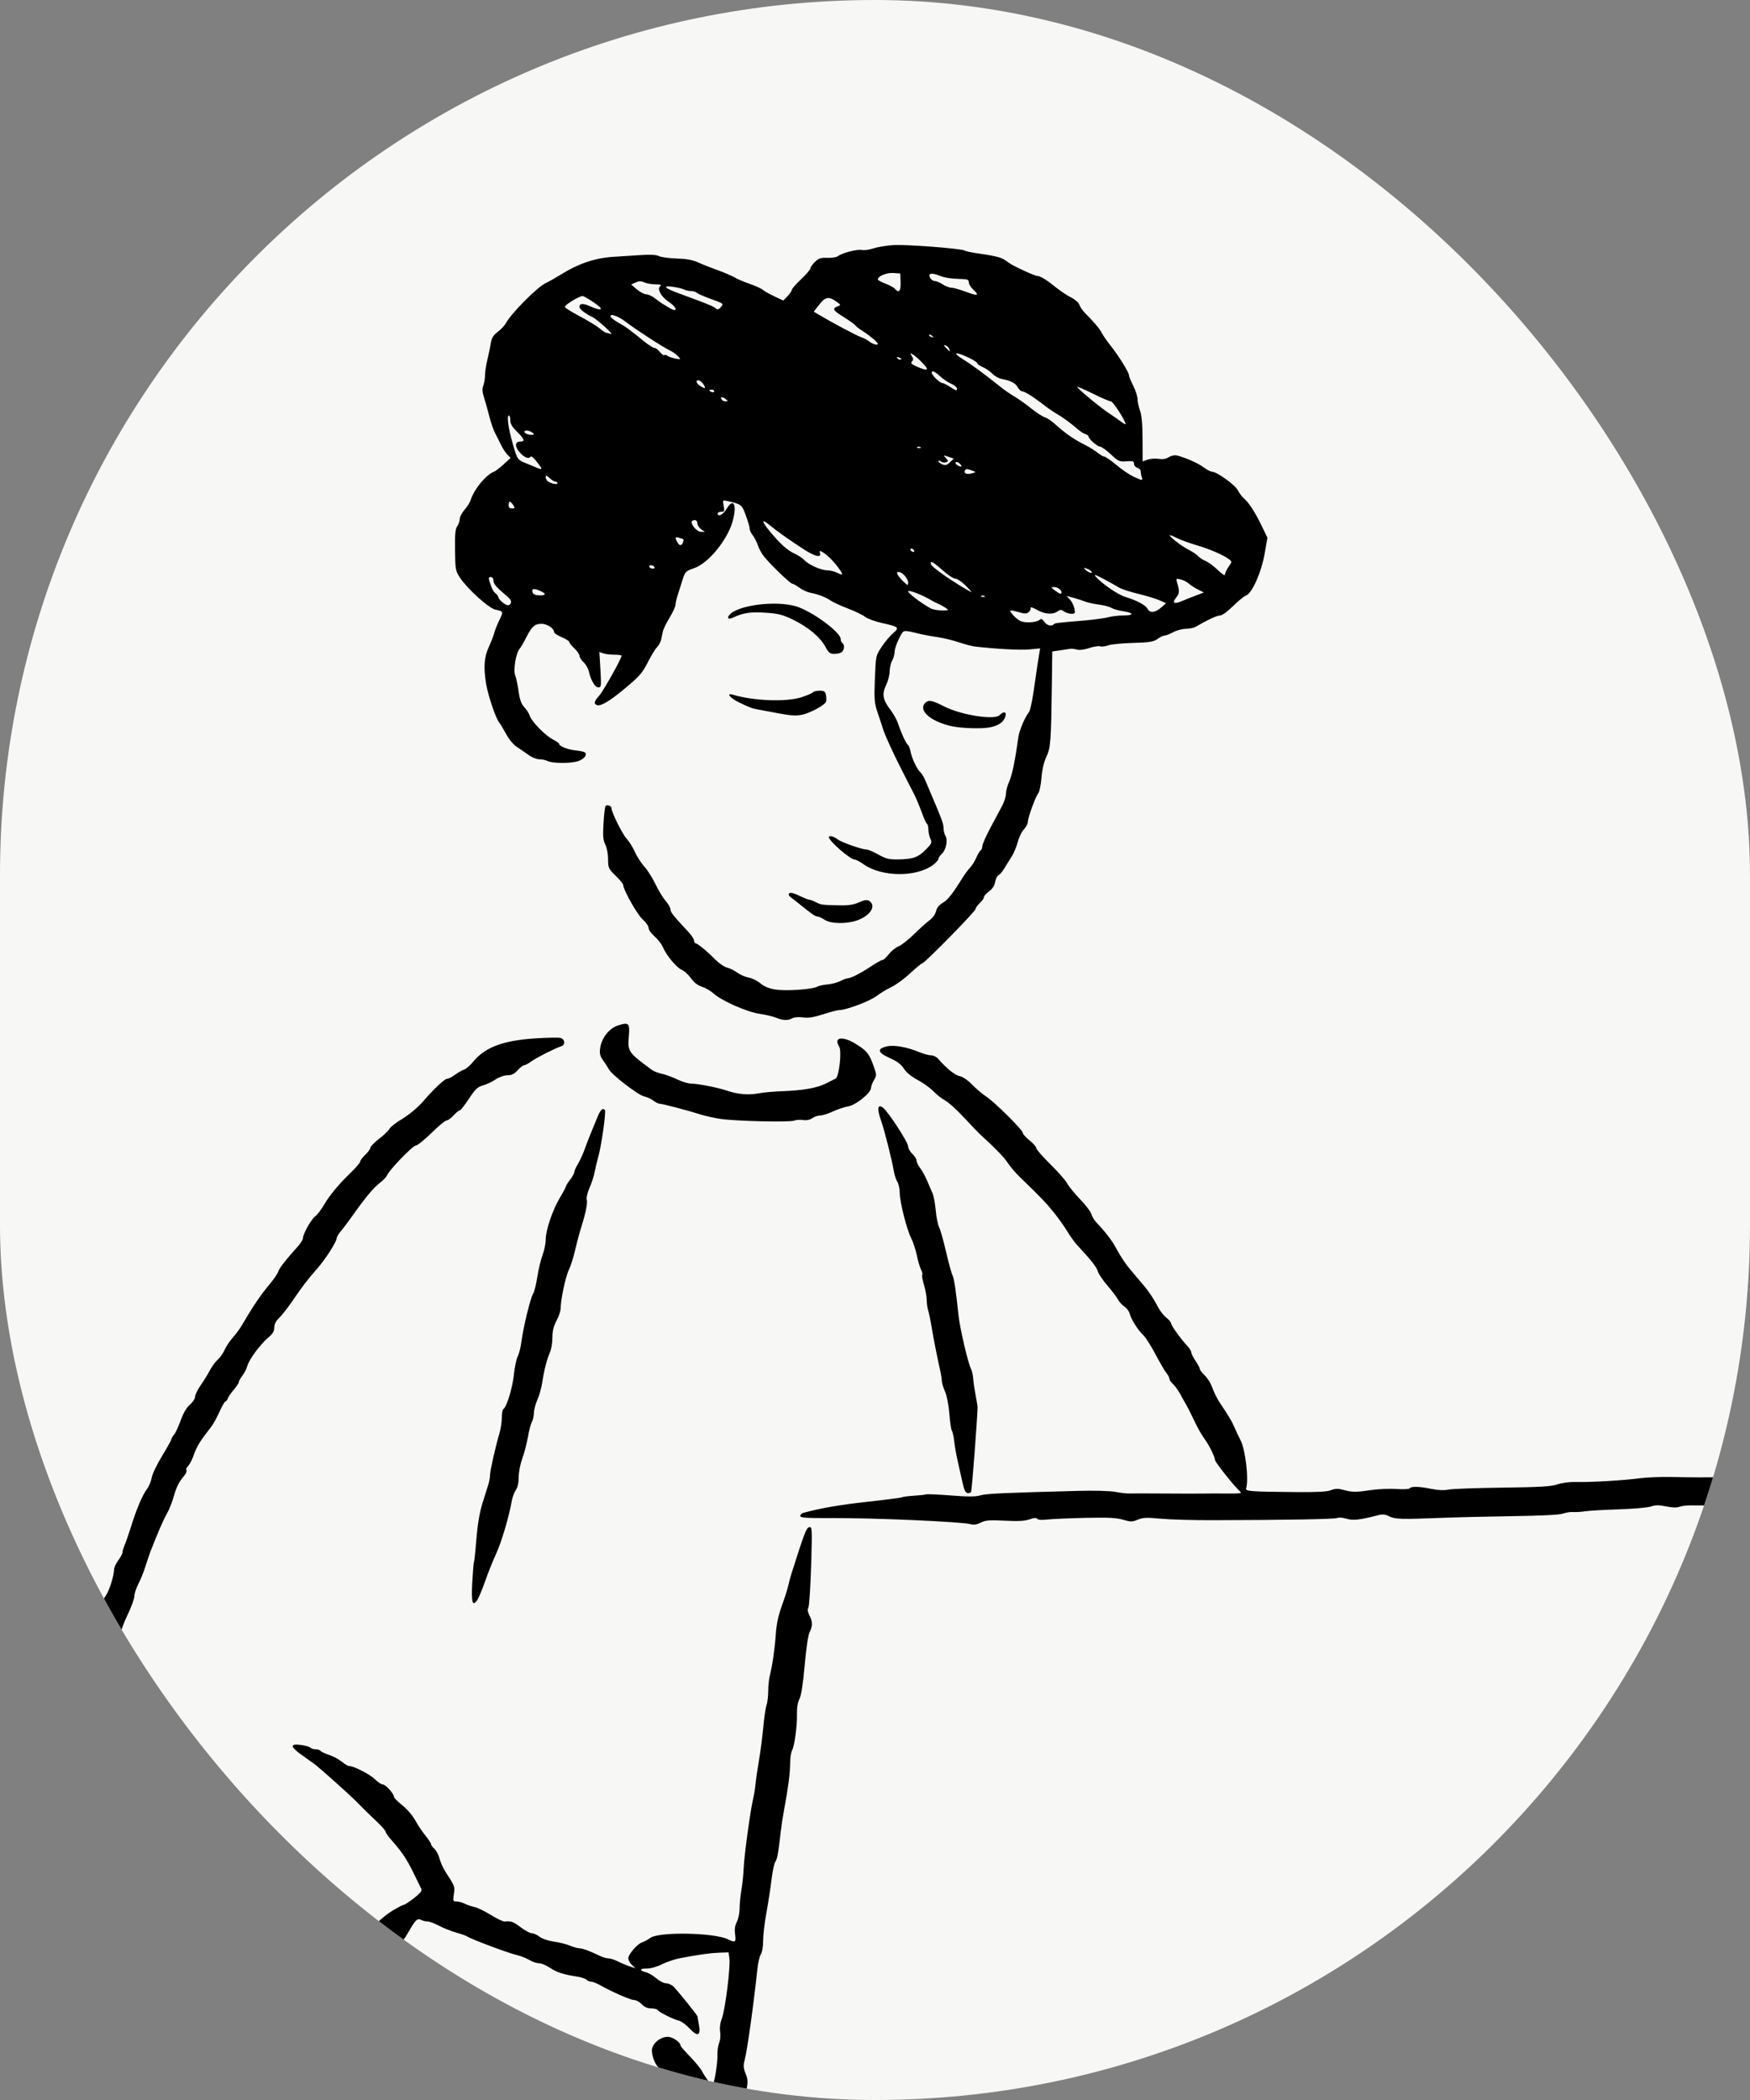 <?xml version="1.0" encoding="UTF-8"?> <svg xmlns="http://www.w3.org/2000/svg" width="50" height="60" viewBox="0 0 50 60" fill="none"><rect x="0" y="0" width="50" height="60" fill="#808080" stroke="none"/><g clip-path="url(#clip0_829_1450)"><rect width="50" height="60" rx="25" fill="#F7F7F5"></rect><path d="M25.056 65.984C25.32 65.966 25.643 65.915 25.773 65.87C25.918 65.82 26.131 65.792 26.327 65.797C26.502 65.802 26.933 65.8 27.286 65.793C27.638 65.787 27.939 65.793 27.954 65.808C27.97 65.823 28.061 65.802 28.156 65.761C28.283 65.706 28.524 65.682 29.033 65.673C29.419 65.665 29.798 65.647 29.875 65.63C29.953 65.614 30.082 65.618 30.161 65.641C30.259 65.668 30.438 65.653 30.709 65.594C30.931 65.546 31.132 65.519 31.156 65.534C31.179 65.549 31.392 65.537 31.627 65.508C32.154 65.445 33.413 65.377 34.279 65.366C34.372 65.365 34.6 65.343 34.785 65.317C34.971 65.29 35.458 65.259 35.869 65.247C36.28 65.235 36.93 65.201 37.314 65.171C37.698 65.142 38.105 65.131 38.219 65.148C38.353 65.167 38.505 65.152 38.653 65.103C38.826 65.046 39.033 65.032 39.53 65.045C39.887 65.054 40.245 65.043 40.325 65.02C40.404 64.997 40.903 64.967 41.432 64.952C42.031 64.936 42.483 64.9 42.627 64.859C42.8 64.81 42.886 64.806 42.973 64.846C43.058 64.884 43.15 64.883 43.318 64.841C43.534 64.787 44.266 64.727 44.635 64.733C45.436 64.747 45.679 64.738 45.852 64.691C45.962 64.662 46.457 64.632 46.953 64.624C47.448 64.617 47.877 64.596 47.905 64.579C47.933 64.562 48.151 64.542 48.389 64.536C48.757 64.525 48.839 64.508 48.934 64.42C49.023 64.337 49.159 64.302 49.635 64.244C49.959 64.204 50.264 64.151 50.313 64.125C50.373 64.093 50.418 64.096 50.456 64.134C50.491 64.168 50.527 64.172 50.553 64.143C50.616 64.075 50.828 63.428 50.92 63.023C50.965 62.825 51.041 62.567 51.09 62.449C51.139 62.331 51.192 62.159 51.208 62.067C51.223 61.975 51.264 61.771 51.299 61.613L51.362 61.326L52.49 61.325C53.111 61.324 53.651 61.303 53.69 61.279C53.73 61.255 53.871 61.229 54.003 61.222C54.136 61.214 54.516 61.178 54.847 61.141C55.393 61.079 55.559 61.055 55.894 60.988C56.023 60.962 56.038 60.849 55.919 60.802C55.872 60.784 55.737 60.759 55.617 60.747C55.498 60.735 55.077 60.672 54.68 60.607C54.284 60.543 53.871 60.49 53.762 60.49C53.653 60.49 53.445 60.469 53.3 60.442C53.133 60.411 52.855 60.409 52.539 60.436C52.2 60.465 51.996 60.462 51.902 60.426C51.802 60.388 51.724 60.389 51.62 60.429C51.541 60.459 51.465 60.466 51.453 60.446C51.44 60.425 51.474 60.25 51.529 60.056C51.601 59.802 51.622 59.623 51.604 59.418C51.59 59.258 51.601 59.092 51.63 59.039C51.657 58.988 51.687 58.718 51.696 58.44C51.705 58.162 51.745 57.778 51.786 57.586C51.827 57.393 51.86 57.134 51.86 57.009C51.86 56.884 51.896 56.678 51.939 56.553C51.999 56.379 52.006 56.286 51.97 56.168C51.943 56.083 51.938 55.983 51.958 55.947C51.977 55.91 52.007 55.693 52.023 55.463C52.04 55.233 52.089 54.958 52.132 54.852C52.175 54.746 52.198 54.601 52.184 54.529C52.17 54.458 52.181 54.303 52.207 54.184C52.234 54.066 52.266 53.851 52.277 53.707C52.288 53.562 52.306 53.326 52.317 53.181C52.359 52.624 52.419 52.199 52.464 52.13C52.49 52.091 52.513 51.865 52.515 51.628C52.518 51.377 52.545 51.149 52.581 51.083C52.619 51.013 52.648 50.742 52.657 50.391C52.665 50.06 52.707 49.67 52.754 49.478C52.799 49.294 52.852 49.036 52.872 48.905C52.949 48.397 53.061 47.466 53.059 47.352C53.057 47.287 53.081 47.061 53.111 46.85C53.218 46.103 53.221 46.061 53.163 45.992C53.131 45.954 53.12 45.878 53.138 45.823C53.207 45.605 53.274 44.364 53.265 43.446C53.256 42.515 53.259 42.479 53.351 42.479C53.403 42.479 53.459 42.456 53.477 42.427C53.561 42.293 53.394 42.267 52.126 42.211C51.861 42.2 51.558 42.191 51.452 42.191C51.346 42.191 51.194 42.161 51.114 42.123C50.922 42.033 50.172 42.037 49.892 42.13C49.676 42.202 48.919 42.227 47.767 42.2C47.462 42.194 47.051 42.209 46.852 42.236C46.388 42.298 45.42 42.355 45.032 42.342C44.854 42.337 44.635 42.365 44.502 42.41C44.32 42.472 44.008 42.49 42.926 42.504C42.184 42.513 41.491 42.538 41.385 42.56C41.261 42.586 41.089 42.579 40.903 42.541C40.558 42.469 40.317 42.462 40.279 42.523C40.264 42.547 40.095 42.556 39.903 42.543C39.711 42.529 39.392 42.543 39.193 42.571C38.74 42.638 38.64 42.638 38.387 42.569C38.227 42.526 38.15 42.528 38.032 42.576C37.926 42.62 37.637 42.636 37.056 42.631C35.717 42.619 35.579 42.609 35.604 42.526C35.683 42.265 35.585 41.423 35.444 41.149C35.394 41.053 35.316 40.888 35.271 40.783C35.192 40.6 35.13 40.497 34.843 40.064C34.773 39.958 34.681 39.773 34.64 39.653C34.599 39.533 34.501 39.374 34.423 39.3C34.344 39.225 34.28 39.141 34.28 39.113C34.28 39.084 34.226 38.982 34.16 38.885C34.093 38.788 34.039 38.68 34.039 38.644C34.039 38.608 33.991 38.528 33.932 38.465C33.745 38.266 33.461 37.873 33.461 37.813C33.461 37.782 33.402 37.709 33.329 37.652C33.256 37.596 33.153 37.468 33.1 37.369C32.913 37.02 32.808 36.871 32.495 36.511C32.182 36.151 32.069 35.992 31.867 35.623C31.765 35.435 31.556 35.166 31.328 34.93C31.265 34.864 31.2 34.756 31.183 34.69C31.167 34.623 31.021 34.432 30.859 34.264C30.698 34.096 30.532 33.892 30.491 33.811C30.449 33.73 30.234 33.485 30.012 33.266C29.79 33.048 29.608 32.839 29.608 32.803C29.608 32.766 29.521 32.667 29.415 32.583C29.309 32.498 29.223 32.401 29.223 32.367C29.223 32.285 28.404 31.474 28.173 31.327C28.075 31.264 27.898 31.114 27.78 30.994C27.651 30.861 27.507 30.763 27.417 30.746C27.285 30.722 27.048 30.53 26.802 30.249C26.756 30.195 26.666 30.152 26.602 30.152C26.538 30.152 26.391 30.113 26.276 30.065C25.916 29.915 25.545 29.849 25.34 29.897C25.047 29.965 25.073 30.074 25.42 30.229C25.632 30.323 25.748 30.41 25.826 30.534C25.895 30.642 26.042 30.762 26.219 30.856C26.374 30.938 26.577 31.084 26.67 31.18C26.763 31.276 26.914 31.395 27.007 31.444C27.1 31.493 27.338 31.709 27.537 31.924C27.736 32.139 27.96 32.371 28.035 32.44C28.46 32.828 28.683 33.059 28.797 33.231C28.868 33.338 29.02 33.516 29.134 33.626C29.733 34.204 29.893 34.371 30.114 34.647C30.246 34.812 30.42 35.057 30.499 35.19C30.579 35.323 30.704 35.496 30.777 35.575C31.161 35.986 31.338 36.21 31.366 36.323C31.384 36.392 31.506 36.574 31.639 36.728C31.771 36.882 31.909 37.064 31.945 37.133C31.982 37.201 32.064 37.291 32.129 37.333C32.193 37.375 32.26 37.466 32.277 37.535C32.318 37.696 32.523 38.018 32.667 38.149C32.729 38.205 32.881 38.444 33.006 38.68C33.131 38.917 33.273 39.162 33.323 39.224C33.373 39.287 33.413 39.364 33.413 39.396C33.413 39.428 33.459 39.495 33.515 39.545C33.571 39.595 33.668 39.733 33.732 39.851C33.795 39.969 33.868 40.098 33.893 40.138C33.918 40.177 34.005 40.349 34.087 40.52C34.244 40.849 34.293 40.936 34.452 41.165C34.572 41.339 34.714 41.636 34.714 41.715C34.714 41.775 35.294 42.502 35.431 42.614C35.496 42.667 35.437 42.676 35.051 42.672C34.799 42.67 34.507 42.67 34.401 42.673C34.295 42.676 33.796 42.676 33.293 42.672C32.789 42.668 32.323 42.668 32.257 42.671C32.191 42.674 32.018 42.654 31.872 42.626C31.717 42.596 31.267 42.584 30.788 42.597C28.665 42.653 28.174 42.675 28.009 42.725C27.878 42.765 27.656 42.766 27.173 42.728C26.812 42.7 26.491 42.685 26.461 42.697C26.43 42.708 26.272 42.725 26.109 42.735C25.946 42.745 25.794 42.765 25.77 42.78C25.747 42.794 25.306 42.851 24.79 42.907C24.006 42.993 23.427 43.093 22.949 43.226C22.902 43.239 22.865 43.278 22.865 43.313C22.865 43.365 23.04 43.377 23.744 43.373C24.976 43.368 27.488 43.478 27.736 43.549C27.823 43.574 27.915 43.559 28.024 43.503C28.158 43.435 28.269 43.426 28.706 43.448C29.088 43.468 29.279 43.458 29.417 43.41C29.547 43.364 29.615 43.36 29.637 43.395C29.657 43.426 29.762 43.434 29.915 43.416C30.051 43.4 30.541 43.378 31.005 43.368C31.66 43.353 31.902 43.365 32.09 43.421C32.306 43.485 32.35 43.485 32.509 43.419C32.656 43.358 32.767 43.353 33.158 43.391C33.418 43.416 34.085 43.436 34.641 43.434C36.769 43.43 38.16 43.405 38.217 43.37C38.25 43.351 38.363 43.36 38.47 43.392C38.662 43.449 38.843 43.429 39.381 43.29C39.503 43.259 39.582 43.267 39.693 43.324C39.856 43.408 40.038 43.413 41.192 43.367C41.59 43.351 42.5 43.33 43.215 43.319C44.042 43.307 44.568 43.281 44.659 43.245C44.737 43.215 44.867 43.195 44.948 43.201C45.028 43.206 45.18 43.197 45.286 43.18C45.392 43.163 45.824 43.138 46.246 43.124C46.669 43.111 47.086 43.074 47.174 43.042C47.297 42.998 47.396 42.998 47.601 43.04C47.777 43.077 47.909 43.08 47.988 43.05C48.055 43.026 48.2 43.008 48.311 43.011C48.423 43.014 49.012 43.014 49.621 43.012C50.743 43.007 51.208 42.956 52.03 42.749C52.547 42.619 52.775 42.575 52.927 42.575C53.047 42.575 53.072 42.592 53.052 42.658C53.038 42.705 52.949 43.004 52.854 43.324C52.759 43.644 52.694 43.942 52.711 43.985C52.728 44.028 52.692 44.174 52.631 44.31C52.409 44.809 52.391 44.861 52.391 44.985C52.391 45.055 52.357 45.178 52.315 45.258C52.261 45.362 52.248 45.468 52.269 45.626C52.288 45.763 52.272 45.966 52.225 46.158C52.185 46.329 52.151 46.566 52.151 46.684C52.151 46.802 52.118 47.062 52.08 47.262C52.041 47.462 52.013 47.753 52.016 47.907C52.021 48.09 51.995 48.242 51.942 48.342C51.898 48.426 51.861 48.538 51.861 48.59C51.861 48.643 51.836 48.741 51.805 48.808C51.762 48.902 51.764 48.973 51.814 49.123C51.871 49.294 51.869 49.334 51.798 49.453C51.705 49.609 51.695 49.755 51.767 49.888C51.802 49.953 51.8 50.042 51.761 50.184C51.73 50.295 51.699 50.634 51.692 50.936C51.669 51.852 51.614 52.48 51.541 52.654C51.503 52.745 51.483 52.874 51.497 52.941C51.511 53.008 51.5 53.191 51.473 53.349C51.394 53.816 51.322 54.425 51.305 54.775C51.296 54.956 51.255 55.186 51.215 55.288C51.174 55.389 51.151 55.5 51.164 55.533C51.177 55.567 51.156 55.903 51.118 56.28C51.08 56.658 51.059 56.993 51.072 57.025C51.084 57.057 51.061 57.181 51.02 57.299C50.974 57.435 50.939 57.765 50.925 58.195C50.911 58.629 50.881 58.901 50.844 58.945C50.811 58.984 50.787 59.117 50.789 59.24C50.792 59.363 50.754 59.636 50.705 59.847C50.547 60.521 50.507 60.871 50.509 61.585L50.511 62.284L50.114 62.268C49.895 62.259 49.612 62.222 49.484 62.185C49.283 62.128 49.227 62.128 49.087 62.186C48.995 62.224 48.854 62.242 48.761 62.228C48.672 62.212 48.549 62.228 48.489 62.259C48.43 62.291 48.129 62.325 47.821 62.336C47.513 62.346 47.152 62.367 47.02 62.382C46.887 62.398 46.584 62.416 46.345 62.423C46.107 62.43 45.565 62.465 45.141 62.502C44.717 62.539 44.212 62.564 44.018 62.558C43.825 62.552 43.622 62.57 43.569 62.598C43.515 62.626 43.251 62.66 42.982 62.673C42.712 62.687 42.362 62.705 42.203 62.714C42.044 62.723 41.502 62.752 40.999 62.779C39.924 62.836 39.685 62.858 39.361 62.926C39.188 62.963 39.084 62.963 38.993 62.925C38.896 62.886 38.808 62.891 38.615 62.947C38.44 62.999 38.336 63.007 38.275 62.975C38.147 62.906 37.806 62.919 37.532 63.001C37.395 63.042 37.031 63.081 36.681 63.092C36.344 63.103 36.027 63.134 35.976 63.161C35.913 63.194 35.826 63.195 35.713 63.164C35.6 63.133 35.341 63.135 34.947 63.17C34.62 63.199 34.102 63.244 33.798 63.271C33.493 63.297 32.915 63.324 32.513 63.33C32.089 63.336 31.756 63.361 31.718 63.391C31.683 63.419 31.351 63.456 30.98 63.474C30.609 63.492 30.165 63.514 29.992 63.524C29.82 63.534 29.398 63.555 29.053 63.571C28.709 63.587 28.362 63.619 28.283 63.642C28.159 63.678 27.287 63.749 26.91 63.754C26.843 63.755 26.312 63.785 25.73 63.822C25.147 63.859 24.486 63.897 24.261 63.906C22.866 63.965 21.935 64.064 21.515 64.198C21.396 64.236 21.255 64.267 21.201 64.266C21.148 64.266 20.991 64.307 20.852 64.358C20.48 64.493 20.233 64.526 20.202 64.445C20.158 64.331 20.284 63.839 20.558 63.06C20.588 62.974 20.654 62.776 20.706 62.618C20.756 62.46 20.823 62.256 20.853 62.164C20.883 62.072 20.912 61.922 20.916 61.83C20.945 61.289 21.071 60.867 21.247 60.718C21.336 60.643 21.338 60.627 21.271 60.575C21.153 60.481 21.125 60.353 21.194 60.214C21.229 60.143 21.285 59.94 21.319 59.763C21.373 59.481 21.371 59.416 21.303 59.246C21.24 59.09 21.234 59.014 21.275 58.863C21.348 58.597 21.53 57.289 21.639 56.263C21.658 56.079 21.703 55.886 21.739 55.835C21.776 55.781 21.804 55.616 21.804 55.45C21.804 55.29 21.845 54.934 21.896 54.66C21.946 54.386 22.012 53.958 22.043 53.709C22.073 53.461 22.122 53.228 22.153 53.192C22.205 53.129 22.244 52.911 22.308 52.322C22.324 52.177 22.367 51.898 22.404 51.7C22.519 51.088 22.575 50.658 22.575 50.383C22.575 50.237 22.599 50.073 22.628 50.018C22.701 49.883 22.78 49.299 22.77 48.968C22.765 48.796 22.791 48.642 22.84 48.546C22.892 48.446 22.943 48.119 22.991 47.579C23.033 47.098 23.091 46.709 23.132 46.63C23.22 46.46 23.219 46.332 23.127 46.156C23.078 46.061 23.068 45.986 23.097 45.931C23.121 45.885 23.156 45.346 23.175 44.733C23.207 43.672 23.204 43.618 23.122 43.634C23.038 43.65 22.988 43.781 22.612 44.964C22.583 45.056 22.543 45.206 22.523 45.298C22.504 45.39 22.422 45.649 22.34 45.874C22.24 46.152 22.184 46.41 22.166 46.686C22.137 47.111 22.067 47.594 21.993 47.884C21.969 47.979 21.949 48.175 21.949 48.319C21.949 48.463 21.927 48.643 21.901 48.719C21.874 48.795 21.832 49.084 21.807 49.359C21.781 49.635 21.725 50.065 21.682 50.315C21.639 50.565 21.595 50.866 21.585 50.984C21.575 51.102 21.546 51.285 21.519 51.39C21.444 51.689 21.261 53.028 21.248 53.373C21.242 53.544 21.213 53.823 21.184 53.994C21.155 54.165 21.131 54.408 21.131 54.534C21.13 54.66 21.095 54.83 21.052 54.912C20.998 55.016 20.983 55.124 21.003 55.268C21.034 55.495 21.009 55.513 20.802 55.41C20.413 55.217 18.828 55.187 18.58 55.369C18.511 55.42 18.407 55.476 18.35 55.494C18.211 55.538 17.951 55.837 17.951 55.953C17.951 56.003 17.997 56.088 18.055 56.141L18.159 56.237L17.994 56.183C17.904 56.154 17.751 56.09 17.655 56.041C17.559 55.992 17.436 55.953 17.382 55.953C17.328 55.953 17.223 55.923 17.148 55.886C16.875 55.752 16.645 55.666 16.558 55.666C16.509 55.666 16.386 55.632 16.284 55.589C16.182 55.547 15.973 55.495 15.821 55.474C15.663 55.451 15.488 55.391 15.416 55.335C15.346 55.281 15.247 55.236 15.196 55.236C15.145 55.236 15.004 55.161 14.882 55.069C14.668 54.906 14.599 54.881 14.421 54.9C14.374 54.904 14.194 54.82 14.022 54.712C13.85 54.605 13.641 54.503 13.556 54.486C13.472 54.469 13.348 54.427 13.28 54.392C13.213 54.357 13.108 54.329 13.047 54.329C12.943 54.329 12.937 54.315 12.967 54.119C13 53.903 12.995 53.889 12.72 53.468C12.661 53.376 12.588 53.213 12.56 53.106C12.531 52.998 12.465 52.871 12.412 52.824C12.358 52.776 12.315 52.715 12.315 52.69C12.315 52.663 12.243 52.554 12.155 52.446C12.067 52.338 11.935 52.141 11.863 52.008C11.789 51.873 11.627 51.684 11.493 51.579C11.363 51.476 11.255 51.366 11.255 51.335C11.255 51.247 11.015 50.984 10.934 50.984C10.895 50.984 10.796 50.918 10.714 50.837C10.572 50.696 10.109 50.458 9.977 50.458C9.942 50.458 9.849 50.404 9.769 50.337C9.689 50.27 9.524 50.182 9.404 50.141C9.283 50.101 9.172 50.048 9.157 50.024C9.142 50 9.082 49.98 9.023 49.98C8.963 49.98 8.893 49.959 8.867 49.933C8.841 49.907 8.717 49.872 8.592 49.855C8.277 49.812 8.291 49.912 8.634 50.151C8.781 50.255 8.958 50.382 9.026 50.434C9.156 50.534 9.961 51.254 10.117 51.409C10.166 51.458 10.286 51.578 10.382 51.674C10.478 51.771 10.66 51.947 10.786 52.066C10.912 52.184 11.015 52.304 11.015 52.332C11.015 52.36 11.096 52.474 11.195 52.586C11.484 52.912 11.615 53.108 11.81 53.503C11.91 53.708 12.011 53.912 12.033 53.957C12.065 54.022 12.022 54.081 11.829 54.232C11.694 54.337 11.562 54.424 11.535 54.424C11.509 54.424 11.36 54.502 11.205 54.596C10.909 54.778 10.561 55.121 10.509 55.283C10.492 55.336 10.461 55.38 10.439 55.38C10.332 55.38 10.123 55.752 10.091 56C10.027 56.491 9.964 56.788 9.885 56.971C9.807 57.153 9.811 57.226 9.933 57.844C9.943 57.898 10.008 58.023 10.075 58.122L10.197 58.301L10.1 58.423C9.905 58.669 10.037 58.948 10.397 59.055C10.511 59.089 10.648 59.135 10.701 59.157C10.754 59.179 10.889 59.221 11 59.249C11.112 59.277 11.216 59.321 11.232 59.346C11.248 59.372 11.33 59.393 11.415 59.394C11.499 59.395 11.61 59.427 11.662 59.466C11.713 59.504 11.822 59.536 11.903 59.536C11.984 59.536 12.137 59.59 12.243 59.654C12.348 59.719 12.464 59.773 12.5 59.773C12.536 59.775 12.62 59.818 12.687 59.87C12.754 59.923 12.847 59.966 12.893 59.966C12.992 59.966 13.359 60.127 13.492 60.229C13.544 60.268 13.647 60.3 13.723 60.3C13.798 60.3 13.916 60.337 13.985 60.382C14.055 60.427 14.154 60.47 14.206 60.478C14.31 60.494 14.539 60.612 14.718 60.742C14.781 60.788 14.878 60.826 14.934 60.827C15.067 60.828 15.418 61.063 15.667 61.317C15.776 61.428 15.988 61.594 16.138 61.686C16.289 61.778 16.486 61.928 16.576 62.02C16.666 62.112 16.819 62.241 16.917 62.307C17.015 62.373 17.178 62.507 17.28 62.606C17.387 62.709 17.512 62.785 17.578 62.785C17.64 62.785 17.714 62.808 17.742 62.837C17.896 62.989 18.595 62.978 18.753 62.821C18.798 62.777 18.839 62.611 18.858 62.397C18.892 62.023 18.945 61.962 19.049 62.177C19.084 62.249 19.171 62.345 19.242 62.388C19.313 62.432 19.436 62.526 19.516 62.598C19.595 62.67 19.703 62.736 19.755 62.745C19.889 62.769 19.949 63.077 19.877 63.368C19.846 63.492 19.832 63.611 19.846 63.633C19.877 63.683 19.93 64.266 19.903 64.266C19.858 64.266 19.511 64.046 19.432 63.968C19.385 63.922 19.318 63.884 19.282 63.884C19.246 63.884 19.149 63.819 19.066 63.74C18.965 63.645 18.865 63.597 18.768 63.597C18.687 63.597 18.536 63.554 18.432 63.502C18.328 63.449 18.189 63.406 18.122 63.406C18.055 63.406 17.93 63.363 17.843 63.311C17.756 63.258 17.61 63.215 17.517 63.215C17.424 63.215 17.283 63.179 17.204 63.136C16.777 62.906 16.489 62.785 16.367 62.785C16.292 62.785 16.113 62.724 15.97 62.649C15.828 62.574 15.595 62.499 15.455 62.483C15.282 62.464 15.152 62.415 15.054 62.333C14.974 62.266 14.861 62.212 14.804 62.212C14.669 62.213 14.097 62.014 14.097 61.967C14.097 61.947 14.2 61.918 14.326 61.901C14.689 61.855 15.213 61.643 15.195 61.55C15.183 61.487 15.099 61.465 14.795 61.443C14.583 61.427 14.353 61.391 14.283 61.362C14.213 61.334 14.111 61.322 14.057 61.336C14.003 61.349 13.847 61.325 13.711 61.28C13.551 61.227 13.403 61.209 13.287 61.23C13.082 61.266 13.033 61.267 12.387 61.254C11.723 61.24 11.303 61.37 11.303 61.592C11.303 61.637 11.262 61.768 11.211 61.883C11.137 62.049 11.126 62.136 11.159 62.307C11.19 62.474 11.184 62.531 11.131 62.56C11.005 62.631 11.061 62.726 11.297 62.849C11.426 62.916 11.613 63.025 11.713 63.093C11.813 63.16 11.925 63.215 11.961 63.215C11.997 63.215 12.073 63.268 12.13 63.333C12.187 63.398 12.312 63.477 12.407 63.507C12.502 63.538 12.651 63.624 12.738 63.7C12.825 63.775 12.945 63.836 13.004 63.836C13.064 63.836 13.162 63.871 13.224 63.913C13.422 64.051 14.573 64.454 14.774 64.456C14.842 64.457 14.94 64.489 14.991 64.527C15.043 64.566 15.129 64.598 15.184 64.599C15.239 64.6 15.369 64.641 15.473 64.69C15.577 64.74 15.738 64.796 15.831 64.815C15.924 64.835 16.085 64.891 16.189 64.94C16.294 64.99 16.424 65.03 16.48 65.03C16.535 65.03 16.633 65.067 16.698 65.112C16.808 65.189 17.031 65.241 17.506 65.301C17.635 65.317 17.736 65.362 17.779 65.423C17.896 65.588 18.235 65.636 19.088 65.607C19.38 65.596 19.509 65.613 19.594 65.668C19.657 65.709 19.817 65.753 19.95 65.765C20.594 65.824 20.833 65.858 21.017 65.917C21.15 65.96 21.265 65.968 21.361 65.941C21.446 65.917 21.631 65.92 21.811 65.948C22.122 65.998 22.525 66.006 23.345 65.978C23.597 65.968 23.976 65.974 24.188 65.99C24.4 66.005 24.79 66.003 25.055 65.985L25.056 65.984ZM18.96 64.931C18.751 64.827 18.53 64.741 18.47 64.741C18.41 64.741 18.295 64.698 18.216 64.646C18.136 64.594 18.017 64.55 17.951 64.549C17.885 64.548 17.776 64.516 17.71 64.479C17.644 64.441 17.52 64.409 17.435 64.409C17.35 64.408 17.166 64.367 17.026 64.318C16.886 64.269 16.684 64.206 16.578 64.178C16.005 64.026 15.786 63.946 15.494 63.779C15.317 63.678 15.142 63.595 15.105 63.595C15.069 63.595 14.898 63.544 14.725 63.483C14.552 63.421 14.248 63.32 14.049 63.257C13.851 63.195 13.645 63.116 13.593 63.083C13.541 63.049 13.454 63.021 13.4 63.021C13.347 63.021 13.216 62.968 13.11 62.903C13.004 62.839 12.856 62.785 12.782 62.784C12.707 62.783 12.603 62.76 12.551 62.732C12.498 62.704 12.321 62.672 12.156 62.662C11.488 62.618 11.296 62.565 11.453 62.469C11.482 62.451 11.537 62.364 11.574 62.275C11.638 62.123 11.656 62.114 11.877 62.114C12.031 62.114 12.132 62.139 12.174 62.189C12.268 62.302 12.731 62.517 13.086 62.613C13.258 62.66 13.461 62.742 13.538 62.796C13.616 62.851 13.784 62.903 13.923 62.916C14.059 62.928 14.229 62.98 14.303 63.031C14.485 63.158 14.949 63.292 15.711 63.436C15.791 63.451 15.888 63.491 15.928 63.525C16.002 63.589 16.628 63.821 16.843 63.865C16.909 63.878 17.029 63.918 17.108 63.953C17.188 63.988 17.415 64.067 17.614 64.128C17.812 64.189 18.048 64.288 18.136 64.346C18.31 64.46 18.345 64.468 19.107 64.552C19.385 64.583 19.629 64.611 19.65 64.615C19.67 64.62 19.694 64.816 19.703 65.052L19.72 65.482L19.531 65.302C19.427 65.203 19.17 65.036 18.96 64.932L18.96 64.931ZM20.106 65.303C20.121 65.244 20.149 65.174 20.169 65.147C20.189 65.121 20.226 65.024 20.249 64.933C20.303 64.726 20.406 64.706 20.901 64.804C21.093 64.842 21.326 64.874 21.419 64.875C21.972 64.881 22.537 64.874 22.768 64.858C22.913 64.847 23.311 64.829 23.65 64.816C24.168 64.796 24.295 64.776 24.432 64.692C24.577 64.603 24.669 64.591 25.211 64.593C25.549 64.594 25.891 64.574 25.971 64.549C26.05 64.525 26.43 64.494 26.814 64.481C27.785 64.447 28.103 64.428 28.747 64.363C29.056 64.332 29.403 64.308 29.518 64.31C29.91 64.316 30.642 64.268 30.967 64.214C31.145 64.184 31.356 64.174 31.436 64.191C31.516 64.209 31.652 64.2 31.739 64.173C31.825 64.146 32.242 64.111 32.666 64.095C33.999 64.046 34.289 64.03 34.858 63.977C35.162 63.948 35.554 63.938 35.729 63.955C35.944 63.975 36.146 63.962 36.355 63.912C36.525 63.873 36.87 63.826 37.121 63.809C37.373 63.791 37.676 63.76 37.794 63.738C37.913 63.716 38.129 63.718 38.276 63.741C38.449 63.769 38.596 63.767 38.695 63.735C38.779 63.708 39.212 63.68 39.658 63.674C40.202 63.667 40.505 63.644 40.577 63.603C40.659 63.558 40.711 63.556 40.787 63.597C40.842 63.627 40.942 63.637 41.008 63.621C41.075 63.604 41.458 63.581 41.859 63.569C42.26 63.557 42.675 63.523 42.781 63.494C42.887 63.465 43.115 63.433 43.287 63.423C43.459 63.414 43.773 63.394 43.985 63.379C44.197 63.364 44.685 63.346 45.069 63.341C45.453 63.335 45.821 63.307 45.887 63.278C45.961 63.246 46.061 63.241 46.146 63.266C46.228 63.289 46.322 63.286 46.374 63.258C46.422 63.233 46.555 63.214 46.669 63.217C46.782 63.22 47.107 63.219 47.39 63.214C47.85 63.207 47.919 63.216 48.045 63.309C48.181 63.409 48.195 63.41 48.412 63.337C48.535 63.295 48.724 63.261 48.831 63.261C48.938 63.261 49.068 63.238 49.12 63.211C49.172 63.183 49.38 63.152 49.581 63.141C49.783 63.131 50.053 63.096 50.181 63.064C50.309 63.031 50.428 63.018 50.445 63.035C50.462 63.052 50.46 63.252 50.44 63.48L50.405 63.895L50.037 63.86C49.275 63.788 48.984 63.748 48.636 63.671C48.332 63.603 48.231 63.599 47.962 63.648C47.788 63.68 47.548 63.703 47.429 63.699C47.309 63.694 47.158 63.711 47.091 63.735C46.86 63.817 44.664 63.952 43.879 63.932C43.672 63.928 43.488 63.948 43.422 63.984C43.355 64.021 43.1 64.05 42.781 64.056C41.818 64.076 41.123 64.112 41.068 64.146C41.038 64.165 40.74 64.186 40.404 64.195C40.069 64.204 39.509 64.245 39.16 64.287C38.811 64.33 38.301 64.359 38.028 64.352C37.458 64.337 36.81 64.384 36.525 64.46C36.418 64.489 35.906 64.519 35.389 64.527C34.352 64.543 34.065 64.56 33.316 64.643C33.038 64.674 32.506 64.709 32.136 64.719C31.299 64.744 31.143 64.759 30.809 64.848C30.645 64.892 30.501 64.904 30.436 64.88C30.377 64.858 30.053 64.859 29.715 64.881C29.377 64.903 29.084 64.911 29.064 64.9C29.044 64.888 28.808 64.914 28.539 64.957C27.73 65.084 25.896 65.138 25.622 65.042C25.513 65.004 25.42 65.002 25.309 65.036C25.222 65.062 24.588 65.093 23.899 65.103C23.21 65.113 22.46 65.142 22.231 65.168C22.003 65.194 21.773 65.204 21.721 65.19C21.596 65.157 20.321 65.305 20.22 65.363C20.1 65.433 20.076 65.421 20.105 65.304L20.106 65.303ZM17.807 61.899C17.673 61.781 17.472 61.638 17.36 61.582C17.248 61.525 17.102 61.437 17.036 61.386C16.841 61.235 16.307 60.764 16.148 60.602C16.066 60.52 15.95 60.438 15.889 60.419C15.827 60.401 15.708 60.327 15.624 60.255C15.401 60.066 15.136 59.916 15.025 59.916C14.972 59.916 14.715 59.808 14.454 59.677C14.184 59.541 13.944 59.45 13.897 59.464C13.848 59.48 13.731 59.431 13.611 59.345C13.5 59.265 13.365 59.199 13.311 59.199C13.257 59.199 13.168 59.158 13.113 59.108C13.059 59.058 12.905 58.984 12.773 58.944C12.467 58.852 12.257 58.779 11.954 58.662C11.822 58.611 11.583 58.552 11.424 58.532C11.265 58.511 11.023 58.441 10.886 58.375C10.749 58.309 10.581 58.242 10.513 58.225C10.409 58.199 10.389 58.166 10.389 58.026C10.389 57.927 10.438 57.785 10.511 57.676C10.578 57.575 10.653 57.388 10.678 57.259C10.804 56.595 10.884 56.342 11.036 56.117C11.124 55.986 11.212 55.83 11.23 55.77C11.248 55.71 11.315 55.627 11.379 55.585C11.443 55.544 11.564 55.389 11.648 55.24C11.865 54.857 11.924 54.797 12.029 54.853C12.077 54.878 12.16 54.899 12.213 54.899C12.267 54.899 12.414 54.953 12.54 55.02C12.666 55.087 12.889 55.175 13.036 55.217C13.183 55.258 13.324 55.309 13.351 55.329C13.438 55.395 14.501 55.795 14.736 55.85C14.861 55.879 15.035 55.946 15.121 55.998C15.207 56.05 15.332 56.093 15.399 56.093C15.466 56.093 15.604 56.15 15.707 56.219C15.903 56.351 16.087 56.412 16.471 56.471C16.597 56.49 16.726 56.532 16.758 56.563C16.789 56.593 16.848 56.619 16.889 56.619C16.931 56.619 17.04 56.661 17.133 56.713C17.483 56.911 18.017 57.144 18.118 57.144C18.176 57.144 18.274 57.198 18.336 57.264C18.412 57.344 18.501 57.383 18.607 57.383C18.693 57.383 18.778 57.405 18.794 57.432C18.833 57.494 19.236 57.695 19.399 57.734C19.467 57.75 19.604 57.851 19.704 57.958C19.932 58.202 20.03 58.161 19.969 57.849C19.948 57.737 19.929 57.631 19.928 57.612C19.926 57.579 19.449 56.983 19.257 56.774C19.203 56.715 19.104 56.667 19.038 56.667C18.972 56.667 18.845 56.604 18.757 56.527C18.668 56.45 18.537 56.372 18.465 56.354C18.262 56.303 18.267 56.242 18.473 56.245C18.584 56.247 18.763 56.197 18.911 56.123C19.049 56.054 19.285 55.975 19.435 55.947C20.02 55.838 20.297 55.8 20.551 55.791L20.816 55.782L20.84 55.95C20.875 56.187 20.721 57.414 20.626 57.666C20.575 57.801 20.557 57.941 20.575 58.05C20.591 58.145 20.58 58.287 20.548 58.364C20.517 58.442 20.495 58.592 20.499 58.697C20.507 58.929 20.412 59.524 20.362 59.555C20.322 59.579 20.175 59.396 20.056 59.175C20.014 59.096 19.859 58.907 19.712 58.755C19.564 58.604 19.444 58.465 19.444 58.448C19.444 58.35 19.219 58.195 19.078 58.195C18.861 58.195 18.625 58.397 18.625 58.583C18.625 58.77 18.746 59.049 18.843 59.086C18.886 59.102 18.94 59.164 18.963 59.224C19.029 59.397 19.312 59.753 19.45 59.837C19.52 59.88 19.59 59.965 19.606 60.026C19.621 60.087 19.752 60.231 19.896 60.345C20.204 60.589 20.259 60.752 20.15 61.101C20.112 61.224 20.053 61.448 20.019 61.599C19.956 61.882 19.905 61.94 19.855 61.784C19.814 61.656 19.366 61.205 19.28 61.205C19.24 61.205 19.147 61.103 19.073 60.979C19 60.854 18.866 60.688 18.776 60.61C18.685 60.531 18.555 60.377 18.486 60.267C18.328 60.015 17.98 59.655 17.686 59.437C17.561 59.345 17.385 59.2 17.294 59.115C17.109 58.941 16.964 58.92 16.722 59.035C16.384 59.194 16.41 59.58 16.777 59.846C17.29 60.218 17.391 60.308 17.52 60.509C17.597 60.629 17.691 60.727 17.731 60.727C17.818 60.727 18.026 60.94 18.129 61.133C18.171 61.212 18.257 61.339 18.321 61.415C18.42 61.532 18.433 61.585 18.405 61.75C18.332 62.186 18.177 62.225 17.806 61.898L17.807 61.899ZM10.427 61.299C10.532 61.257 10.636 61.252 11.248 61.256C11.611 61.259 11.686 61.222 11.784 61.006C11.895 60.761 11.864 60.653 11.64 60.507C11.459 60.388 11.379 60.379 10.557 60.393C9.484 60.41 9.295 60.405 9.19 60.349C9.107 60.305 8.792 60.288 8.058 60.288C7.499 60.288 6.889 60.287 6.704 60.285C5.983 60.279 4.847 60.296 4.296 60.321C3.978 60.336 3.664 60.347 3.599 60.346C3.534 60.345 3.307 60.367 3.094 60.394C2.88 60.42 2.338 60.454 1.887 60.469C1.437 60.484 1.047 60.517 1.02 60.543C0.932 60.63 1.131 60.715 1.612 60.796C1.869 60.839 2.156 60.893 2.248 60.916C2.5 60.977 3.369 61.112 3.862 61.166C4.157 61.198 4.373 61.197 4.536 61.163C4.856 61.097 6.405 61.104 6.68 61.173C7.014 61.257 9.448 61.317 9.72 61.249C9.849 61.217 9.94 61.224 10.068 61.277C10.264 61.358 10.275 61.359 10.427 61.299L10.427 61.299ZM8.777 58.864C9.172 58.831 9.641 58.705 9.695 58.618C9.75 58.53 9.646 58.49 9.285 58.459C9.088 58.443 8.889 58.409 8.842 58.384C8.796 58.359 8.707 58.339 8.646 58.339C8.584 58.339 8.469 58.296 8.39 58.243C8.31 58.191 8.176 58.148 8.091 58.148C7.895 58.148 7.412 58.024 7.323 57.951C7.286 57.921 7.175 57.88 7.076 57.859C6.573 57.757 6.183 57.552 5.604 57.085C5.449 56.96 5.303 56.858 5.28 56.858C5.256 56.858 5.204 56.794 5.163 56.716C5.122 56.637 4.97 56.484 4.825 56.376C4.475 56.114 4.029 55.585 3.812 55.176C3.716 54.994 3.589 54.824 3.531 54.798C3.473 54.772 3.351 54.606 3.259 54.43C3.167 54.255 3.053 54.059 3.007 53.997C2.961 53.934 2.923 53.813 2.923 53.728C2.923 53.643 2.892 53.548 2.855 53.517C2.818 53.487 2.777 53.371 2.764 53.261C2.752 53.15 2.681 52.909 2.607 52.725C2.439 52.31 2.407 51.787 2.486 50.79C2.542 50.082 2.592 49.776 2.711 49.415C2.748 49.302 2.778 49.113 2.778 48.994C2.778 48.876 2.812 48.714 2.853 48.635C2.894 48.556 2.969 48.315 3.019 48.1C3.106 47.726 3.258 47.243 3.353 47.039C3.377 46.987 3.41 46.851 3.426 46.738C3.442 46.624 3.541 46.353 3.646 46.135C3.752 45.917 3.838 45.68 3.838 45.608C3.838 45.536 3.89 45.377 3.953 45.255C4.017 45.133 4.105 44.915 4.15 44.77C4.194 44.626 4.26 44.432 4.295 44.34C4.504 43.799 4.666 43.425 4.772 43.241C4.838 43.126 4.93 42.89 4.976 42.718C5.024 42.536 5.116 42.34 5.195 42.248C5.319 42.105 5.352 42.032 5.319 41.98C5.313 41.97 5.343 41.921 5.386 41.873C5.43 41.824 5.502 41.677 5.546 41.545C5.619 41.33 5.733 41.149 6.034 40.766C6.09 40.695 6.196 40.503 6.27 40.339C6.344 40.175 6.421 40.04 6.442 40.04C6.463 40.04 6.493 40.002 6.508 39.956C6.523 39.91 6.6 39.798 6.679 39.706C6.759 39.614 6.824 39.514 6.824 39.485C6.824 39.456 6.87 39.375 6.925 39.305C6.98 39.236 7.046 39.106 7.07 39.017C7.122 38.832 7.447 38.397 7.679 38.203C7.791 38.11 7.836 38.032 7.836 37.931C7.836 37.838 7.882 37.745 7.971 37.66C8.045 37.59 8.21 37.381 8.336 37.197C8.662 36.722 8.792 36.552 9.051 36.26C9.294 35.985 9.618 35.482 9.618 35.38C9.618 35.345 9.675 35.251 9.744 35.169C9.813 35.088 9.959 34.894 10.069 34.738C10.432 34.223 10.674 33.932 10.851 33.798C10.947 33.726 11.039 33.629 11.056 33.584C11.11 33.44 11.794 32.73 11.879 32.73C11.924 32.73 12.125 32.569 12.325 32.372C12.526 32.175 12.721 32.013 12.76 32.013C12.798 32.013 12.887 31.949 12.958 31.87C13.029 31.791 13.107 31.727 13.133 31.727C13.158 31.727 13.278 31.577 13.398 31.394C13.579 31.119 13.648 31.053 13.797 31.013C13.896 30.986 14.057 30.91 14.155 30.844C14.259 30.774 14.401 30.723 14.496 30.723C14.617 30.723 14.693 30.686 14.788 30.58C14.859 30.501 14.942 30.437 14.972 30.437C15.003 30.437 15.095 30.388 15.177 30.328C15.32 30.223 15.861 29.949 16.036 29.893C16.16 29.854 16.142 29.688 16.011 29.655C15.95 29.64 15.62 29.647 15.276 29.669C14.366 29.73 13.85 29.926 13.516 30.339C13.43 30.444 13.315 30.544 13.259 30.561C13.204 30.578 13.089 30.642 13.005 30.705C12.921 30.768 12.821 30.819 12.784 30.819C12.707 30.819 12.429 31.079 12.07 31.488C11.932 31.646 11.681 31.855 11.498 31.965C11.319 32.072 11.153 32.2 11.13 32.249C11.107 32.298 10.973 32.427 10.834 32.535C10.695 32.644 10.581 32.76 10.581 32.794C10.581 32.828 10.516 32.917 10.437 32.993C10.357 33.068 10.292 33.155 10.292 33.186C10.292 33.216 10.179 33.351 10.04 33.486C9.68 33.833 9.416 34.15 9.256 34.426C9.18 34.558 9.068 34.705 9.005 34.753C8.885 34.847 8.655 35.258 8.655 35.379C8.655 35.418 8.591 35.521 8.514 35.607C8.151 36.012 7.985 36.224 7.954 36.324C7.935 36.384 7.83 36.54 7.72 36.672C7.446 36.999 7.243 37.298 6.897 37.886C6.844 37.976 6.73 38.129 6.644 38.226C6.558 38.323 6.457 38.475 6.419 38.565C6.382 38.653 6.293 38.78 6.222 38.846C6.151 38.911 6.048 39.05 5.995 39.154C5.941 39.258 5.824 39.449 5.734 39.578C5.645 39.706 5.572 39.856 5.572 39.911C5.572 39.965 5.506 40.065 5.426 40.132C5.332 40.212 5.238 40.372 5.161 40.587C5.095 40.769 5.009 40.953 4.969 40.996C4.93 41.039 4.898 41.094 4.898 41.118C4.898 41.141 4.777 41.358 4.631 41.599C4.484 41.839 4.35 42.119 4.334 42.221C4.318 42.322 4.256 42.47 4.196 42.548C4.067 42.72 3.893 43.133 3.742 43.623C3.681 43.821 3.602 44.05 3.566 44.132C3.53 44.215 3.501 44.313 3.501 44.35C3.501 44.387 3.447 44.49 3.38 44.579C3.314 44.668 3.26 44.785 3.259 44.839C3.258 45.02 3.12 45.457 3.023 45.588C2.97 45.659 2.901 45.821 2.869 45.948C2.838 46.075 2.772 46.259 2.723 46.357C2.674 46.454 2.634 46.611 2.634 46.705C2.634 46.799 2.603 46.923 2.566 46.981C2.529 47.04 2.451 47.281 2.392 47.517C2.333 47.754 2.232 48.103 2.167 48.294C2.103 48.485 2.032 48.786 2.01 48.963C1.987 49.14 1.935 49.403 1.894 49.548C1.815 49.825 1.702 51.075 1.698 51.722C1.696 51.933 1.665 52.174 1.629 52.26C1.554 52.435 1.606 52.708 1.779 53.054C1.83 53.156 1.879 53.312 1.887 53.402C1.896 53.491 1.937 53.616 1.979 53.68C2.021 53.744 2.056 53.86 2.056 53.938C2.056 54.016 2.105 54.14 2.164 54.215C2.307 54.392 2.441 54.635 2.442 54.715C2.442 54.751 2.534 54.903 2.647 55.053C2.759 55.203 2.927 55.435 3.019 55.569C3.112 55.702 3.269 55.908 3.369 56.027C3.468 56.145 3.549 56.262 3.549 56.285C3.549 56.35 4.063 56.859 4.295 57.023C4.408 57.103 4.574 57.263 4.663 57.38C4.753 57.496 4.893 57.614 4.977 57.642C5.061 57.671 5.191 57.755 5.266 57.83C5.499 58.06 5.818 58.291 5.903 58.291C5.947 58.291 6.063 58.345 6.161 58.411C6.258 58.476 6.406 58.53 6.49 58.53C6.574 58.53 6.722 58.572 6.818 58.623C7.206 58.827 8.026 58.928 8.777 58.864L8.777 58.864ZM13.639 45.71C13.681 45.647 13.782 45.404 13.863 45.171C13.945 44.937 14.085 44.587 14.175 44.393C14.327 44.065 14.542 43.339 14.623 42.88C14.642 42.773 14.694 42.634 14.739 42.571C14.79 42.498 14.82 42.363 14.82 42.202C14.82 42.063 14.866 41.826 14.921 41.675C14.977 41.525 15.049 41.251 15.081 41.068C15.112 40.883 15.164 40.686 15.196 40.629C15.228 40.571 15.254 40.453 15.255 40.366C15.256 40.279 15.3 40.111 15.354 39.992C15.408 39.874 15.471 39.648 15.494 39.491C15.542 39.16 15.625 38.839 15.718 38.624C15.754 38.541 15.783 38.356 15.783 38.213C15.783 38.028 15.818 37.888 15.902 37.731C15.967 37.609 16.02 37.45 16.019 37.378C16.018 37.139 16.16 36.47 16.253 36.282C16.303 36.181 16.384 35.927 16.433 35.716C16.481 35.506 16.558 35.216 16.604 35.071C16.738 34.648 16.792 34.378 16.764 34.272C16.75 34.218 16.785 34.069 16.842 33.941C16.9 33.814 16.965 33.613 16.988 33.495C17.01 33.376 17.054 33.194 17.084 33.089C17.184 32.747 17.324 31.755 17.28 31.711C17.209 31.641 17.15 31.711 17.035 32.001C16.974 32.152 16.898 32.341 16.864 32.42C16.831 32.498 16.759 32.684 16.706 32.832C16.652 32.98 16.563 33.173 16.509 33.262C16.454 33.35 16.41 33.451 16.41 33.486C16.41 33.52 16.355 33.619 16.289 33.705C16.223 33.792 16.169 33.878 16.169 33.897C16.169 33.917 16.09 34.065 15.993 34.227C15.783 34.581 15.591 35.153 15.591 35.424C15.591 35.532 15.55 35.728 15.501 35.86C15.452 35.991 15.385 36.271 15.352 36.481C15.32 36.691 15.267 36.906 15.234 36.959C15.151 37.093 14.952 37.916 14.888 38.392C14.87 38.523 14.826 38.689 14.789 38.761C14.753 38.832 14.704 39.069 14.681 39.286C14.64 39.667 14.477 40.2 14.383 40.257C14.359 40.272 14.338 40.382 14.338 40.5C14.338 40.618 14.309 40.816 14.273 40.939C14.155 41.342 14.001 42.02 14.001 42.139C14.001 42.203 13.981 42.321 13.956 42.402C13.931 42.483 13.854 42.726 13.786 42.944C13.704 43.208 13.646 43.547 13.611 43.969C13.584 44.316 13.552 44.613 13.542 44.63C13.531 44.646 13.51 44.908 13.493 45.211C13.462 45.793 13.5 45.921 13.639 45.71H13.639ZM27.748 42.612C27.772 42.536 27.923 40.543 27.931 40.207C27.932 40.181 27.907 40.031 27.876 39.873C27.846 39.715 27.814 39.5 27.807 39.395C27.799 39.29 27.77 39.161 27.742 39.108C27.659 38.952 27.423 37.94 27.386 37.58C27.311 36.861 27.26 36.522 27.212 36.432C27.185 36.38 27.103 36.079 27.03 35.764C26.957 35.449 26.868 35.133 26.832 35.063C26.796 34.993 26.753 34.778 26.736 34.585C26.719 34.393 26.677 34.171 26.643 34.092C26.609 34.013 26.537 33.845 26.482 33.719C26.428 33.593 26.34 33.434 26.286 33.367C26.232 33.298 26.188 33.206 26.188 33.162C26.188 33.118 26.134 33.031 26.067 32.969C26.001 32.907 25.947 32.81 25.947 32.754C25.947 32.635 25.364 31.742 25.222 31.644C25.073 31.54 25.054 31.675 25.171 32.011C25.274 32.304 25.481 33.126 25.54 33.471C25.558 33.576 25.602 33.709 25.639 33.768C25.676 33.826 25.706 33.966 25.706 34.078C25.707 34.338 25.907 35.132 26.036 35.382C26.09 35.487 26.16 35.702 26.193 35.86C26.225 36.017 26.28 36.203 26.314 36.272C26.348 36.341 26.364 36.409 26.35 36.423C26.335 36.438 26.357 36.568 26.4 36.712C26.442 36.855 26.477 37.047 26.477 37.138C26.477 37.228 26.496 37.365 26.519 37.441C26.543 37.517 26.587 37.73 26.617 37.914C26.669 38.234 26.768 38.732 26.865 39.169C26.89 39.281 26.91 39.413 26.91 39.462C26.91 39.51 26.951 39.644 27.001 39.759C27.053 39.879 27.106 40.153 27.125 40.398C27.143 40.634 27.175 40.849 27.196 40.876C27.217 40.902 27.247 41.042 27.264 41.187C27.28 41.331 27.326 41.589 27.366 41.76C27.406 41.931 27.466 42.2 27.5 42.357C27.543 42.562 27.584 42.648 27.645 42.659C27.691 42.668 27.738 42.647 27.749 42.612L27.748 42.612ZM22.695 32.017C22.748 31.995 22.86 31.988 22.944 32.001C23.04 32.016 23.138 31.996 23.208 31.948C23.269 31.905 23.372 31.87 23.436 31.87C23.5 31.87 23.663 31.819 23.799 31.756C23.934 31.693 24.131 31.628 24.238 31.61C24.454 31.575 24.887 31.223 24.887 31.082C24.887 31.038 24.924 30.938 24.97 30.861C25.049 30.729 25.049 30.709 24.965 30.472C24.84 30.115 24.775 30.03 24.476 29.841C24.082 29.591 23.803 29.625 23.977 29.903C24.056 30.027 23.973 30.774 23.875 30.818C23.836 30.836 23.708 30.9 23.591 30.96C23.348 31.085 22.921 31.159 22.334 31.178C22.109 31.185 21.802 31.214 21.651 31.242C21.378 31.292 21.065 31.264 20.769 31.161C20.527 31.078 19.946 30.962 19.766 30.962C19.673 30.962 19.491 30.91 19.362 30.846C19.233 30.781 19.035 30.708 18.922 30.683C18.81 30.658 18.679 30.608 18.631 30.573C17.949 30.072 17.93 30.044 17.966 29.618C17.999 29.229 17.967 29.197 17.651 29.301C17.401 29.384 17.186 29.66 17.147 29.948C17.126 30.104 17.144 30.175 17.235 30.301C17.297 30.388 17.37 30.501 17.397 30.552C17.476 30.706 18.231 31.287 18.398 31.324C18.483 31.342 18.605 31.397 18.668 31.446C18.731 31.496 18.814 31.536 18.851 31.536C18.927 31.536 19.675 31.733 20.026 31.845C20.147 31.884 20.396 31.939 20.58 31.968C21 32.033 22.567 32.069 22.695 32.017ZM22.641 29.092C22.693 29.062 22.822 29.052 22.943 29.069C23.099 29.09 23.251 29.066 23.521 28.979C23.723 28.914 23.927 28.86 23.975 28.86C24.173 28.86 24.839 28.611 25.036 28.463C25.153 28.376 25.352 28.255 25.479 28.195C25.605 28.135 25.844 27.959 26.009 27.805C26.173 27.651 26.327 27.524 26.35 27.524C26.416 27.522 27.873 26.038 27.873 25.973C27.873 25.941 27.927 25.864 27.994 25.802C28.06 25.741 28.114 25.663 28.114 25.63C28.114 25.597 28.178 25.525 28.257 25.469C28.35 25.404 28.411 25.31 28.432 25.199C28.449 25.106 28.493 25.019 28.529 25.006C28.565 24.992 28.641 24.902 28.698 24.806C28.755 24.71 28.851 24.557 28.91 24.465C28.968 24.373 29.044 24.19 29.078 24.059C29.112 23.927 29.191 23.765 29.253 23.698C29.316 23.631 29.367 23.534 29.367 23.482C29.367 23.362 29.589 22.752 29.668 22.659C29.7 22.619 29.74 22.424 29.756 22.224C29.774 21.992 29.825 21.775 29.897 21.622C30.019 21.363 30.032 21.193 30.054 19.449L30.065 18.613L30.282 18.582C30.401 18.565 30.531 18.545 30.571 18.538C30.61 18.53 30.698 18.54 30.766 18.559C30.84 18.58 30.978 18.563 31.117 18.517C31.243 18.474 31.385 18.452 31.433 18.467C31.482 18.482 31.584 18.47 31.66 18.44C31.736 18.41 32.054 18.378 32.367 18.369C32.845 18.356 32.956 18.338 33.072 18.256C33.148 18.202 33.24 18.158 33.276 18.158C33.312 18.158 33.423 18.115 33.522 18.062C33.62 18.01 33.783 17.967 33.882 17.966C33.981 17.966 34.109 17.939 34.164 17.907C34.512 17.705 34.771 17.585 34.859 17.585C34.917 17.585 35.074 17.472 35.229 17.318C35.377 17.171 35.546 17.033 35.605 17.011C35.776 16.946 36.041 16.348 36.133 15.817L36.212 15.363L36.038 15.005C35.852 14.62 35.68 14.357 35.537 14.237C35.488 14.196 35.411 14.093 35.367 14.008C35.285 13.851 34.763 13.476 34.626 13.476C34.586 13.476 34.479 13.419 34.388 13.351C34.231 13.232 33.852 13.065 33.617 13.012C33.558 12.998 33.457 13.021 33.394 13.062C33.317 13.112 33.221 13.128 33.108 13.11C33.014 13.094 32.872 13.105 32.791 13.132L32.646 13.183L32.644 12.553C32.643 12.125 32.62 11.862 32.572 11.732C32.534 11.627 32.501 11.476 32.5 11.397C32.499 11.319 32.444 11.148 32.377 11.019C32.311 10.89 32.257 10.757 32.257 10.723C32.257 10.641 31.96 10.163 31.729 9.873C31.627 9.745 31.515 9.583 31.481 9.515C31.421 9.395 31.261 9.205 30.999 8.942C30.93 8.872 30.858 8.767 30.839 8.708C30.82 8.649 30.715 8.555 30.604 8.5C30.493 8.444 30.305 8.32 30.186 8.224C29.912 8.002 29.725 7.886 29.645 7.886C29.61 7.886 29.442 7.82 29.27 7.74C28.935 7.584 28.92 7.576 28.718 7.435C28.593 7.348 28.456 7.315 27.85 7.226C27.717 7.206 27.586 7.176 27.558 7.158C27.463 7.1 25.879 6.979 25.519 7.003C25.323 7.016 25.067 7.059 24.95 7.098C24.834 7.137 24.688 7.157 24.626 7.142C24.504 7.112 24.049 7.229 23.94 7.319C23.902 7.35 23.768 7.372 23.64 7.367C23.448 7.36 23.387 7.38 23.281 7.486C23.211 7.555 23.154 7.638 23.154 7.669C23.154 7.701 23.034 7.839 22.889 7.977C22.743 8.115 22.624 8.252 22.624 8.281C22.624 8.31 22.569 8.391 22.502 8.461L22.38 8.587L22.128 8.469C21.99 8.405 21.841 8.321 21.798 8.283C21.754 8.245 21.581 8.166 21.413 8.108C21.244 8.049 21.052 7.967 20.986 7.925C20.92 7.884 20.703 7.791 20.504 7.719C20.306 7.648 20.049 7.546 19.935 7.493C19.791 7.427 19.604 7.394 19.33 7.386C19.112 7.379 18.886 7.348 18.826 7.317C18.751 7.277 18.578 7.269 18.251 7.291C17.993 7.309 17.685 7.328 17.566 7.335C17.014 7.364 16.534 7.525 16.001 7.859C15.868 7.942 15.684 8.045 15.591 8.089C15.346 8.205 14.601 8.956 14.452 9.238C14.419 9.3 14.316 9.409 14.223 9.48C14.099 9.573 14.047 9.655 14.027 9.786C14.012 9.884 13.969 10.097 13.929 10.259C13.89 10.421 13.857 10.629 13.857 10.721C13.857 10.814 13.835 10.947 13.809 11.016C13.773 11.109 13.779 11.203 13.832 11.366C13.871 11.488 13.938 11.728 13.981 11.899C14.024 12.07 14.099 12.285 14.147 12.377C14.196 12.469 14.271 12.619 14.314 12.711C14.357 12.802 14.436 12.924 14.49 12.981L14.589 13.085L14.386 13.269C14.274 13.37 14.158 13.46 14.128 13.471C13.897 13.551 13.544 13.975 13.447 14.288C13.427 14.354 13.349 14.478 13.273 14.564C13.197 14.651 13.135 14.77 13.135 14.829C13.135 14.887 13.103 14.981 13.063 15.037C13.009 15.114 12.994 15.273 13.001 15.722C13.008 16.277 13.016 16.317 13.146 16.511C13.361 16.833 13.966 17.378 14.153 17.418C14.389 17.468 14.389 17.468 14.264 17.724C14.202 17.853 14.136 18.019 14.118 18.094C14.1 18.169 14.032 18.343 13.967 18.483C13.833 18.768 13.811 19.066 13.89 19.544C13.945 19.872 14.165 20.526 14.259 20.637C14.29 20.673 14.38 20.823 14.459 20.97C14.545 21.128 14.673 21.281 14.772 21.344C14.865 21.403 15.015 21.506 15.105 21.572C15.196 21.639 15.332 21.694 15.409 21.694C15.486 21.694 15.591 21.716 15.642 21.742C15.775 21.813 16.308 21.817 16.514 21.748C16.688 21.69 16.786 21.567 16.713 21.499C16.692 21.48 16.577 21.454 16.458 21.442C16.228 21.419 15.976 21.322 15.976 21.257C15.976 21.235 15.895 21.176 15.795 21.126C15.579 21.016 15.184 20.611 15.134 20.448C15.115 20.384 15.046 20.276 14.981 20.207C14.895 20.115 14.851 19.995 14.817 19.753C14.792 19.572 14.748 19.367 14.72 19.297C14.66 19.15 14.74 18.661 14.844 18.54C14.878 18.501 14.962 18.358 15.03 18.223C15.194 17.898 15.277 17.823 15.474 17.823C15.635 17.823 15.832 17.956 15.832 18.064C15.832 18.091 15.93 18.155 16.049 18.206C16.168 18.256 16.265 18.318 16.265 18.343C16.265 18.368 16.331 18.45 16.41 18.524C16.489 18.598 16.555 18.693 16.555 18.735C16.555 18.776 16.608 18.86 16.672 18.92C16.737 18.98 16.805 19.097 16.823 19.179C16.88 19.436 17 19.639 17.095 19.639C17.178 19.639 17.182 19.604 17.155 19.133L17.125 18.627L17.237 18.667C17.299 18.689 17.441 18.707 17.554 18.706C17.666 18.705 17.759 18.719 17.759 18.735C17.759 18.814 17.247 19.729 17.126 19.868C16.972 20.043 16.956 20.108 17.056 20.146C17.158 20.185 17.406 20.041 17.807 19.709C18.282 19.316 18.348 19.241 18.531 18.88C18.617 18.713 18.726 18.536 18.775 18.487C18.824 18.439 18.875 18.345 18.889 18.279C18.903 18.212 18.926 18.105 18.939 18.04C18.953 17.975 19.039 17.798 19.132 17.646C19.224 17.494 19.3 17.329 19.3 17.28C19.3 17.232 19.333 17.092 19.373 16.97C19.413 16.848 19.475 16.652 19.512 16.534C19.574 16.336 19.598 16.314 19.833 16.233C20.237 16.095 20.783 15.43 20.931 14.898C21.066 14.41 20.959 14.203 20.751 14.551C20.659 14.706 20.504 14.78 20.504 14.67C20.504 14.644 20.55 14.622 20.606 14.622C20.696 14.622 20.704 14.604 20.676 14.454C20.644 14.289 20.647 14.286 20.779 14.315C21.18 14.403 21.198 14.417 21.311 14.73C21.371 14.894 21.419 15.063 21.419 15.106C21.419 15.148 21.459 15.234 21.509 15.297C21.558 15.36 21.624 15.491 21.657 15.589C21.689 15.687 21.773 15.836 21.844 15.92C22.067 16.183 22.583 16.677 22.636 16.677C22.664 16.677 22.754 16.728 22.836 16.79C22.919 16.852 23.061 16.918 23.154 16.936C23.386 16.982 23.588 17.06 23.737 17.162C23.806 17.209 24.028 17.311 24.229 17.387C24.43 17.464 24.651 17.571 24.72 17.625C24.789 17.679 25.002 17.757 25.193 17.799C25.681 17.907 25.708 17.931 25.521 18.087C25.437 18.158 25.29 18.331 25.195 18.473C25.023 18.73 25.023 18.732 24.997 19.39C24.973 19.98 24.981 20.081 25.074 20.358C25.132 20.527 25.202 20.742 25.231 20.834C25.289 21.02 25.526 21.535 25.803 22.076C25.904 22.273 26.041 22.542 26.108 22.673C26.175 22.804 26.277 23.047 26.336 23.212C26.395 23.377 26.461 23.523 26.484 23.537C26.507 23.551 26.525 23.625 26.525 23.701C26.525 23.777 26.55 23.894 26.582 23.962C26.633 24.074 26.622 24.102 26.452 24.274C26.234 24.495 26.084 24.549 25.661 24.555C25.401 24.559 25.31 24.536 25.096 24.416C24.956 24.338 24.807 24.273 24.766 24.273C24.628 24.273 24.046 24.069 23.93 23.98C23.819 23.894 23.683 23.861 23.683 23.92C23.683 24.029 24.295 24.56 24.421 24.56C24.458 24.56 24.572 24.62 24.675 24.694C25.19 25.059 26.181 25.069 26.658 24.713C26.744 24.649 26.814 24.57 26.814 24.538C26.814 24.506 26.857 24.441 26.91 24.394C27.029 24.286 27.087 24.002 27.014 23.884C26.983 23.836 26.959 23.735 26.959 23.659C26.959 23.539 26.894 23.364 26.596 22.673C26.562 22.594 26.496 22.438 26.45 22.326C26.404 22.215 26.335 22.098 26.298 22.067C26.206 21.991 26.052 21.667 26.015 21.471C25.998 21.382 25.965 21.298 25.942 21.284C25.891 21.253 25.743 20.933 25.658 20.67C25.625 20.568 25.526 20.391 25.439 20.278C25.222 19.995 25.193 19.83 25.317 19.576C25.372 19.462 25.418 19.285 25.419 19.182C25.42 19.079 25.452 18.94 25.49 18.875C25.528 18.809 25.559 18.695 25.56 18.622C25.561 18.549 25.618 18.38 25.686 18.247C25.823 17.978 25.768 17.989 26.309 18.118C26.415 18.143 26.634 18.183 26.796 18.206C26.958 18.229 27.229 18.295 27.398 18.352C27.567 18.408 27.77 18.462 27.85 18.472C28.454 18.542 29.152 18.58 29.411 18.555L29.719 18.526L29.683 18.736C29.663 18.852 29.628 19.075 29.607 19.233C29.505 19.976 29.445 20.29 29.392 20.356C29.283 20.491 29.122 20.873 29.097 21.057C29.006 21.715 28.917 22.15 28.836 22.326C28.785 22.438 28.743 22.595 28.742 22.675C28.741 22.755 28.692 22.911 28.633 23.023C28.573 23.134 28.421 23.418 28.296 23.654C28.17 23.89 28.067 24.124 28.067 24.175C28.067 24.226 28.045 24.281 28.018 24.298C27.991 24.314 27.936 24.407 27.895 24.503C27.855 24.599 27.775 24.727 27.718 24.787C27.662 24.847 27.571 24.968 27.516 25.056C27.213 25.543 27.084 25.709 26.938 25.794C26.831 25.857 26.765 25.939 26.743 26.036C26.724 26.121 26.647 26.229 26.561 26.291C26.479 26.351 26.28 26.529 26.119 26.688C25.959 26.846 25.757 27.004 25.672 27.039C25.587 27.074 25.462 27.175 25.393 27.265C25.324 27.354 25.244 27.427 25.215 27.427C25.186 27.427 25.042 27.508 24.893 27.606C24.591 27.807 24.317 27.948 24.223 27.951C24.189 27.952 24.091 27.988 24.006 28.031C23.922 28.075 23.76 28.117 23.647 28.126C23.534 28.134 23.398 28.164 23.345 28.192C23.194 28.272 22.441 28.322 22.144 28.271C21.969 28.242 21.826 28.182 21.726 28.096C21.643 28.024 21.494 27.95 21.393 27.931C21.293 27.913 21.144 27.848 21.062 27.788C20.981 27.728 20.85 27.663 20.772 27.645C20.694 27.627 20.542 27.522 20.433 27.412C20.205 27.18 19.923 26.949 19.868 26.949C19.847 26.949 19.83 26.916 19.83 26.876C19.83 26.836 19.766 26.734 19.688 26.649C19.235 26.16 19.156 26.062 19.156 25.985C19.156 25.939 19.095 25.831 19.02 25.744C18.945 25.658 18.814 25.441 18.728 25.262C18.642 25.083 18.497 24.854 18.406 24.754C18.315 24.654 18.195 24.468 18.139 24.34C18.083 24.211 17.977 24.042 17.903 23.963C17.782 23.834 17.47 23.203 17.47 23.088C17.47 23.021 17.334 22.979 17.299 23.035C17.283 23.061 17.257 23.283 17.243 23.529C17.221 23.885 17.232 24.006 17.295 24.131C17.339 24.219 17.374 24.403 17.374 24.549C17.374 24.795 17.386 24.822 17.59 25.021C17.71 25.138 17.807 25.257 17.807 25.286C17.807 25.423 18.207 26.132 18.359 26.266C18.453 26.348 18.53 26.458 18.53 26.51C18.53 26.562 18.607 26.672 18.701 26.754C18.796 26.836 18.902 26.973 18.938 27.058C19.039 27.297 19.328 27.645 19.478 27.709C19.552 27.741 19.671 27.849 19.742 27.95C19.827 28.071 19.933 28.153 20.055 28.192C20.157 28.224 20.305 28.31 20.384 28.383C20.609 28.59 21.334 28.911 21.7 28.966C21.877 28.992 22.093 29.043 22.18 29.08C22.368 29.159 22.518 29.163 22.642 29.092L22.641 29.092ZM29.837 17.765C29.779 17.679 29.751 17.669 29.696 17.714C29.605 17.789 29.27 17.806 29.15 17.741C29.006 17.664 28.808 17.441 28.883 17.441C28.918 17.441 29.029 17.466 29.131 17.496C29.276 17.54 29.331 17.538 29.391 17.488C29.433 17.454 29.457 17.399 29.444 17.367C29.432 17.334 29.512 17.359 29.623 17.421C29.85 17.55 30.07 17.569 30.212 17.47C30.294 17.413 30.322 17.413 30.401 17.47C30.451 17.507 30.546 17.537 30.61 17.537C30.716 17.537 30.724 17.522 30.696 17.384C30.679 17.3 30.622 17.184 30.568 17.128L30.471 17.025L30.677 17.082C30.791 17.113 30.938 17.161 31.004 17.188C31.07 17.216 31.244 17.254 31.389 17.273C31.535 17.291 31.698 17.334 31.751 17.367C31.804 17.4 31.949 17.442 32.075 17.461C32.395 17.508 32.412 17.584 32.103 17.585C31.962 17.585 31.765 17.608 31.665 17.635C31.565 17.663 31.251 17.705 30.967 17.73C30.156 17.799 30.144 17.801 30.107 17.837C30.039 17.905 29.907 17.869 29.836 17.764L29.837 17.765ZM32.786 17.394C32.729 17.287 32.486 17.157 32.16 17.058C31.946 16.993 31.504 16.693 31.317 16.486C31.237 16.397 31.274 16.407 31.538 16.545C31.712 16.637 31.907 16.746 31.971 16.787C32.035 16.828 32.28 16.908 32.516 16.965C32.751 17.023 33.027 17.106 33.129 17.152L33.315 17.234L33.207 17.332C33.012 17.508 32.86 17.53 32.786 17.394ZM26.588 17.381C26.304 17.222 25.947 16.952 25.947 16.896C25.947 16.84 26.373 17.006 26.621 17.158C26.661 17.183 26.744 17.224 26.806 17.251C26.869 17.277 26.965 17.331 27.022 17.37C27.119 17.438 27.113 17.441 26.909 17.441C26.79 17.441 26.646 17.413 26.588 17.381ZM14.35 17.205C14.291 17.156 14.242 17.095 14.242 17.069C14.242 17.044 14.207 16.994 14.165 16.959C14.09 16.898 14.053 16.823 13.98 16.593C13.955 16.513 13.965 16.486 14.022 16.486C14.066 16.486 14.098 16.527 14.098 16.584C14.098 16.683 14.188 16.788 14.471 17.02C14.572 17.103 14.617 17.174 14.598 17.223C14.56 17.321 14.484 17.316 14.351 17.205L14.35 17.205ZM33.607 17.07C33.704 16.947 33.706 16.891 33.622 16.611C33.599 16.532 33.613 16.525 33.733 16.555C33.809 16.573 33.914 16.627 33.967 16.675C34.02 16.722 34.138 16.799 34.23 16.845L34.397 16.928L34.158 17.019C34.026 17.069 33.875 17.129 33.822 17.152C33.548 17.275 33.469 17.244 33.608 17.07L33.607 17.07ZM28.031 17.03C28.047 17.014 28.088 17.013 28.123 17.026C28.162 17.042 28.15 17.053 28.094 17.055C28.043 17.058 28.015 17.046 28.031 17.03ZM15.222 16.938C15.178 16.824 15.236 16.801 15.398 16.868C15.611 16.956 15.621 17.011 15.423 17.011C15.312 17.011 15.24 16.985 15.222 16.938ZM30.137 16.868C30.024 16.781 30.023 16.774 30.115 16.773C30.215 16.772 30.33 16.854 30.33 16.925C30.33 16.987 30.266 16.968 30.137 16.868ZM27.477 16.762C27.032 16.491 26.632 16.201 26.603 16.127C26.553 15.996 26.665 16.053 26.934 16.295C27.08 16.426 27.243 16.534 27.296 16.534C27.348 16.534 27.478 16.619 27.584 16.725C27.69 16.83 27.766 16.916 27.754 16.916C27.741 16.916 27.616 16.846 27.477 16.762ZM25.651 16.426C25.617 16.364 25.624 16.342 25.678 16.342C25.779 16.342 25.947 16.532 25.947 16.646C25.947 16.736 25.939 16.735 25.822 16.625C25.753 16.562 25.676 16.472 25.651 16.426ZM34.444 16.028C34.363 15.994 34.267 15.931 34.23 15.888C34.195 15.845 34.065 15.759 33.943 15.697C33.74 15.596 33.359 15.291 33.433 15.291C33.45 15.291 33.545 15.331 33.643 15.38C33.742 15.429 33.984 15.517 34.183 15.576C34.566 15.689 34.968 15.863 35.116 15.979C35.203 16.048 35.202 16.054 35.103 16.192C35.048 16.27 35.002 16.368 35.002 16.41C35.002 16.46 34.933 16.419 34.797 16.288C34.685 16.179 34.526 16.062 34.444 16.028ZM23.643 16.295C23.461 16.295 23.101 16.136 22.981 16.003C22.93 15.947 22.801 15.862 22.695 15.815C22.497 15.726 22.268 15.518 21.973 15.155C21.758 14.892 21.756 14.812 21.969 14.988C22.191 15.172 22.579 15.447 22.98 15.704C23.304 15.911 23.483 15.945 23.423 15.788C23.367 15.644 23.696 15.889 23.887 16.135C24.105 16.414 24.113 16.464 23.926 16.368C23.848 16.328 23.721 16.295 23.643 16.295H23.643ZM30.98 16.246C30.963 16.219 31.003 16.222 31.073 16.254C31.141 16.285 31.197 16.329 31.197 16.352C31.197 16.401 31.023 16.316 30.98 16.246ZM18.553 16.199C18.537 16.173 18.556 16.151 18.595 16.151C18.635 16.151 18.681 16.173 18.698 16.199C18.714 16.225 18.695 16.247 18.655 16.247C18.615 16.247 18.569 16.225 18.553 16.199ZM26.019 15.721C26.003 15.695 26.011 15.674 26.037 15.674C26.064 15.674 26.099 15.695 26.115 15.721C26.131 15.748 26.123 15.769 26.097 15.769C26.07 15.769 26.035 15.748 26.019 15.721ZM19.349 15.486C19.277 15.351 19.287 15.329 19.408 15.366C19.549 15.409 19.548 15.408 19.512 15.499C19.472 15.604 19.41 15.599 19.349 15.486ZM19.834 15.071C19.73 14.94 19.738 14.861 19.856 14.861C19.895 14.861 19.926 14.903 19.926 14.954C19.926 15.005 19.974 15.081 20.033 15.121L20.14 15.196H20.036C19.979 15.196 19.888 15.139 19.834 15.071ZM14.531 14.431C14.531 14.379 14.547 14.336 14.568 14.336C14.588 14.336 14.631 14.379 14.664 14.431C14.717 14.515 14.712 14.527 14.628 14.527C14.563 14.527 14.531 14.495 14.531 14.431ZM15.651 13.75C15.618 13.724 15.591 13.67 15.591 13.629C15.591 13.57 15.614 13.577 15.702 13.659C15.764 13.716 15.839 13.762 15.871 13.762C15.902 13.762 15.928 13.782 15.928 13.806C15.928 13.856 15.739 13.818 15.651 13.75ZM32.385 13.618C32.27 13.564 32.049 13.414 31.894 13.283C31.738 13.153 31.584 13.046 31.552 13.046C31.52 13.046 31.432 12.995 31.357 12.933C31.282 12.871 31.102 12.76 30.956 12.688C30.675 12.548 30.414 12.364 30.137 12.111C30.044 12.027 29.916 11.941 29.851 11.922C29.786 11.902 29.609 11.787 29.458 11.666C29.307 11.544 29.091 11.392 28.978 11.326C28.865 11.26 28.68 11.131 28.566 11.039C28.165 10.714 27.75 10.409 27.512 10.264C27.38 10.183 27.296 10.108 27.326 10.098C27.397 10.074 27.922 10.32 27.922 10.378C27.922 10.403 27.992 10.452 28.078 10.488C28.164 10.524 28.286 10.607 28.349 10.674C28.412 10.741 28.531 10.809 28.614 10.825C28.879 10.876 29.015 10.947 29.079 11.066C29.114 11.13 29.171 11.182 29.207 11.182C29.278 11.182 29.511 11.33 29.848 11.588C29.967 11.679 30.13 11.79 30.209 11.834C30.351 11.912 30.643 12.128 30.83 12.293C30.882 12.338 30.964 12.388 31.013 12.403C31.061 12.419 31.1 12.448 31.1 12.469C31.1 12.536 31.352 12.759 31.427 12.759C31.467 12.759 31.606 12.858 31.736 12.979C31.955 13.182 31.989 13.197 32.187 13.181C32.369 13.167 32.401 13.178 32.401 13.253C32.401 13.302 32.444 13.353 32.497 13.366C32.55 13.38 32.594 13.43 32.594 13.477C32.594 13.525 32.607 13.598 32.623 13.639C32.661 13.737 32.635 13.734 32.385 13.618ZM27.567 13.451C27.591 13.389 27.624 13.39 27.813 13.459C27.884 13.484 27.878 13.494 27.777 13.522C27.624 13.564 27.535 13.534 27.567 13.451ZM14.962 13.208C14.817 13.149 14.779 13.1 14.712 12.889C14.549 12.373 14.468 11.914 14.533 11.874C14.559 11.858 14.579 11.911 14.579 11.996C14.579 12.107 14.629 12.194 14.772 12.335C14.987 12.546 15.011 12.616 14.867 12.616C14.718 12.616 14.701 12.74 14.827 12.899C14.954 13.058 15.105 13.13 15.153 13.053C15.172 13.023 15.234 13.064 15.306 13.155C15.519 13.423 15.52 13.44 15.318 13.355C15.217 13.312 15.056 13.246 14.962 13.208H14.962ZM27.345 13.287C27.306 13.262 27.29 13.226 27.31 13.207C27.33 13.187 27.383 13.207 27.427 13.252C27.514 13.338 27.462 13.36 27.345 13.287ZM26.814 13.176C26.814 13.15 26.843 13.154 26.88 13.184C26.916 13.214 26.982 13.225 27.026 13.208C27.101 13.179 27.101 13.171 27.025 13.087C26.946 13.001 26.948 12.999 27.097 13.051L27.251 13.104L27.14 13.209C27.053 13.292 27.008 13.304 26.922 13.267C26.862 13.242 26.814 13.201 26.814 13.176ZM26.201 12.778C26.216 12.762 26.258 12.76 26.293 12.774C26.331 12.789 26.32 12.801 26.264 12.803C26.213 12.805 26.185 12.794 26.201 12.778ZM15.02 12.382C14.917 12.317 15.042 12.268 15.156 12.329C15.21 12.357 15.254 12.39 15.254 12.402C15.254 12.44 15.089 12.426 15.02 12.382ZM31.735 11.841C31.468 11.671 30.753 11.081 30.78 11.054C30.791 11.044 30.996 11.133 31.236 11.252C31.476 11.371 31.704 11.469 31.743 11.469C31.801 11.469 32.16 12.029 32.16 12.119C32.16 12.133 32.093 12.095 32.011 12.034C31.93 11.973 31.805 11.886 31.735 11.841ZM20.622 11.418C20.57 11.334 20.625 11.322 20.724 11.396C20.805 11.458 20.807 11.466 20.735 11.468C20.69 11.469 20.639 11.446 20.621 11.418L20.622 11.418ZM20.263 11.153C20.263 11.143 20.295 11.135 20.335 11.135C20.375 11.135 20.407 11.155 20.407 11.181C20.407 11.206 20.375 11.215 20.335 11.2C20.295 11.185 20.263 11.164 20.263 11.153ZM26.921 10.944C26.852 10.944 26.621 10.717 26.621 10.65C26.621 10.572 26.708 10.61 26.865 10.755C26.951 10.835 27.095 10.931 27.183 10.968C27.271 11.004 27.343 11.068 27.343 11.11C27.343 11.171 27.309 11.162 27.164 11.065C27.065 10.998 26.956 10.944 26.921 10.944ZM19.984 11.012C19.875 10.936 19.878 10.833 19.988 10.875C20.06 10.902 20.183 11.087 20.129 11.087C20.108 11.087 20.043 11.053 19.984 11.012H19.984ZM26.194 10.474C26.041 10.406 26.01 10.374 26.055 10.329C26.1 10.285 26.099 10.251 26.052 10.175C25.997 10.088 26 10.083 26.077 10.125C26.125 10.15 26.25 10.259 26.354 10.366C26.567 10.584 26.517 10.617 26.195 10.474H26.194ZM25.634 10.227C25.617 10.2 25.637 10.192 25.679 10.209C25.763 10.24 25.778 10.275 25.709 10.275C25.684 10.275 25.65 10.253 25.634 10.227ZM19.07 10.165C19.036 10.139 18.995 10.131 18.979 10.147C18.963 10.163 18.908 10.123 18.856 10.058C18.805 9.993 18.733 9.94 18.697 9.94C18.661 9.94 18.527 9.855 18.399 9.751C17.983 9.411 17.881 9.337 17.676 9.224C17.565 9.163 17.462 9.084 17.449 9.048C17.407 8.941 17.662 9.028 17.875 9.193C18.139 9.399 18.957 9.93 19.132 10.009C19.212 10.046 19.318 10.121 19.369 10.175C19.46 10.275 19.459 10.275 19.295 10.244C19.205 10.227 19.103 10.192 19.07 10.165ZM27.029 9.938C26.955 9.858 26.953 9.846 27.018 9.87C27.061 9.886 27.108 9.93 27.122 9.968C27.158 10.061 27.134 10.053 27.029 9.938H27.029ZM24.833 9.756C24.77 9.707 24.664 9.65 24.598 9.631C24.492 9.599 23.755 9.207 23.382 8.984L23.25 8.905L23.405 8.706C23.579 8.481 23.676 8.462 23.887 8.611C24.03 8.711 24.031 8.716 23.931 8.752C23.787 8.805 23.801 8.863 23.984 8.98C24.317 9.192 24.42 9.266 24.448 9.308C24.464 9.333 24.564 9.407 24.67 9.474C24.861 9.595 25.08 9.78 25.08 9.823C25.08 9.876 24.939 9.837 24.833 9.756ZM26.547 9.567C26.563 9.552 26.601 9.567 26.634 9.6C26.681 9.647 26.675 9.652 26.607 9.627C26.559 9.609 26.533 9.582 26.547 9.567H26.547ZM17.325 9.51C17.302 9.51 17.215 9.453 17.132 9.383C17.048 9.313 16.793 9.157 16.565 9.037C16.337 8.916 16.144 8.796 16.136 8.77C16.12 8.721 16.549 8.459 16.643 8.459C16.703 8.459 17.117 8.73 17.158 8.796C17.201 8.866 17.079 8.848 16.867 8.753C16.663 8.661 16.554 8.666 16.554 8.768C16.554 8.83 16.727 8.966 16.922 9.056C17.059 9.12 17.566 9.583 17.453 9.542C17.405 9.525 17.347 9.51 17.325 9.51ZM18.939 8.685C18.886 8.653 18.781 8.578 18.706 8.519C18.631 8.46 18.523 8.41 18.465 8.409C18.407 8.408 18.287 8.345 18.196 8.268L18.032 8.129L18.16 8.072C18.258 8.027 18.317 8.027 18.411 8.069C18.478 8.1 18.625 8.125 18.736 8.125C18.869 8.125 18.916 8.14 18.872 8.168C18.76 8.238 18.877 8.469 19.099 8.618C19.209 8.692 19.3 8.783 19.3 8.822C19.3 8.894 19.241 8.872 18.939 8.685ZM20.428 8.795C20.384 8.751 20.117 8.645 19.4 8.384C18.984 8.233 18.908 8.15 19.227 8.195C19.36 8.214 19.505 8.249 19.549 8.273C19.594 8.296 19.682 8.316 19.744 8.316C19.807 8.316 19.881 8.338 19.908 8.365C19.935 8.392 20.106 8.467 20.287 8.533C20.677 8.673 20.68 8.675 20.601 8.768C20.53 8.853 20.493 8.859 20.428 8.795ZM27.181 8.22C27.125 8.22 27.014 8.177 26.934 8.125C26.855 8.072 26.752 8.03 26.707 8.029C26.662 8.029 26.602 7.988 26.575 7.938C26.505 7.809 26.607 7.784 26.84 7.875C27.013 7.942 27.147 7.961 27.548 7.976C27.643 7.98 27.681 8.006 27.681 8.069C27.681 8.116 27.735 8.206 27.801 8.268C27.994 8.448 27.943 8.466 27.603 8.339C27.427 8.274 27.238 8.22 27.181 8.22ZM25.567 8.25C25.536 8.214 25.415 8.148 25.296 8.103C25.177 8.058 25.08 8.004 25.08 7.983C25.08 7.891 25.334 7.786 25.523 7.8L25.722 7.814L25.731 8.065C25.74 8.322 25.682 8.387 25.567 8.25L25.567 8.25ZM24.485 26.298C24.872 26.162 25.05 25.875 24.831 25.738C24.772 25.702 24.697 25.713 24.544 25.781C24.395 25.848 24.242 25.872 23.998 25.867C23.485 25.857 23.46 25.854 23.313 25.778C23.238 25.739 23.154 25.707 23.126 25.707C23.098 25.707 22.968 25.655 22.837 25.592C22.681 25.517 22.582 25.493 22.551 25.523C22.519 25.554 22.535 25.593 22.597 25.639C22.649 25.677 22.757 25.762 22.838 25.827C23.193 26.116 23.291 26.185 23.353 26.185C23.389 26.185 23.483 26.228 23.562 26.28C23.738 26.396 24.183 26.404 24.485 26.298ZM28.259 20.786C28.477 20.747 28.63 20.663 28.691 20.549C28.794 20.359 28.709 20.285 28.559 20.433C28.409 20.582 27.449 20.428 26.966 20.179C26.638 20.009 26.529 19.989 26.438 20.079C26.221 20.294 26.587 20.617 27.199 20.75C27.465 20.808 28.031 20.827 28.259 20.786ZM23.058 20.379C23.291 20.294 23.573 20.125 23.601 20.052C23.613 20.019 23.613 19.934 23.6 19.863C23.579 19.754 23.551 19.735 23.415 19.735C23.327 19.735 23.243 19.755 23.227 19.779C23.212 19.803 23.065 19.867 22.899 19.921C22.471 20.061 21.535 20.027 20.943 19.85C20.735 19.788 20.853 19.941 21.109 20.066C21.413 20.214 21.506 20.248 21.684 20.277C21.763 20.291 22.002 20.335 22.214 20.375C22.664 20.462 22.826 20.463 23.058 20.379ZM24.058 18.626C24.129 18.556 24.134 18.413 24.068 18.373C24.041 18.357 24.02 18.306 24.02 18.26C24.02 18.062 23.184 17.451 22.734 17.321C22.173 17.159 21.148 17.28 20.867 17.542C20.751 17.651 20.803 17.715 20.949 17.644C21.225 17.51 21.447 17.477 21.873 17.506C22.24 17.531 22.365 17.563 22.659 17.706C23.092 17.918 23.43 18.2 23.579 18.474C23.677 18.654 23.714 18.683 23.846 18.683C23.931 18.683 24.026 18.658 24.058 18.626L24.058 18.626Z" fill="black"></path></g><defs><clipPath id="clip0_829_1450"><rect width="50" height="60" rx="25" fill="white"></rect></clipPath></defs></svg> 